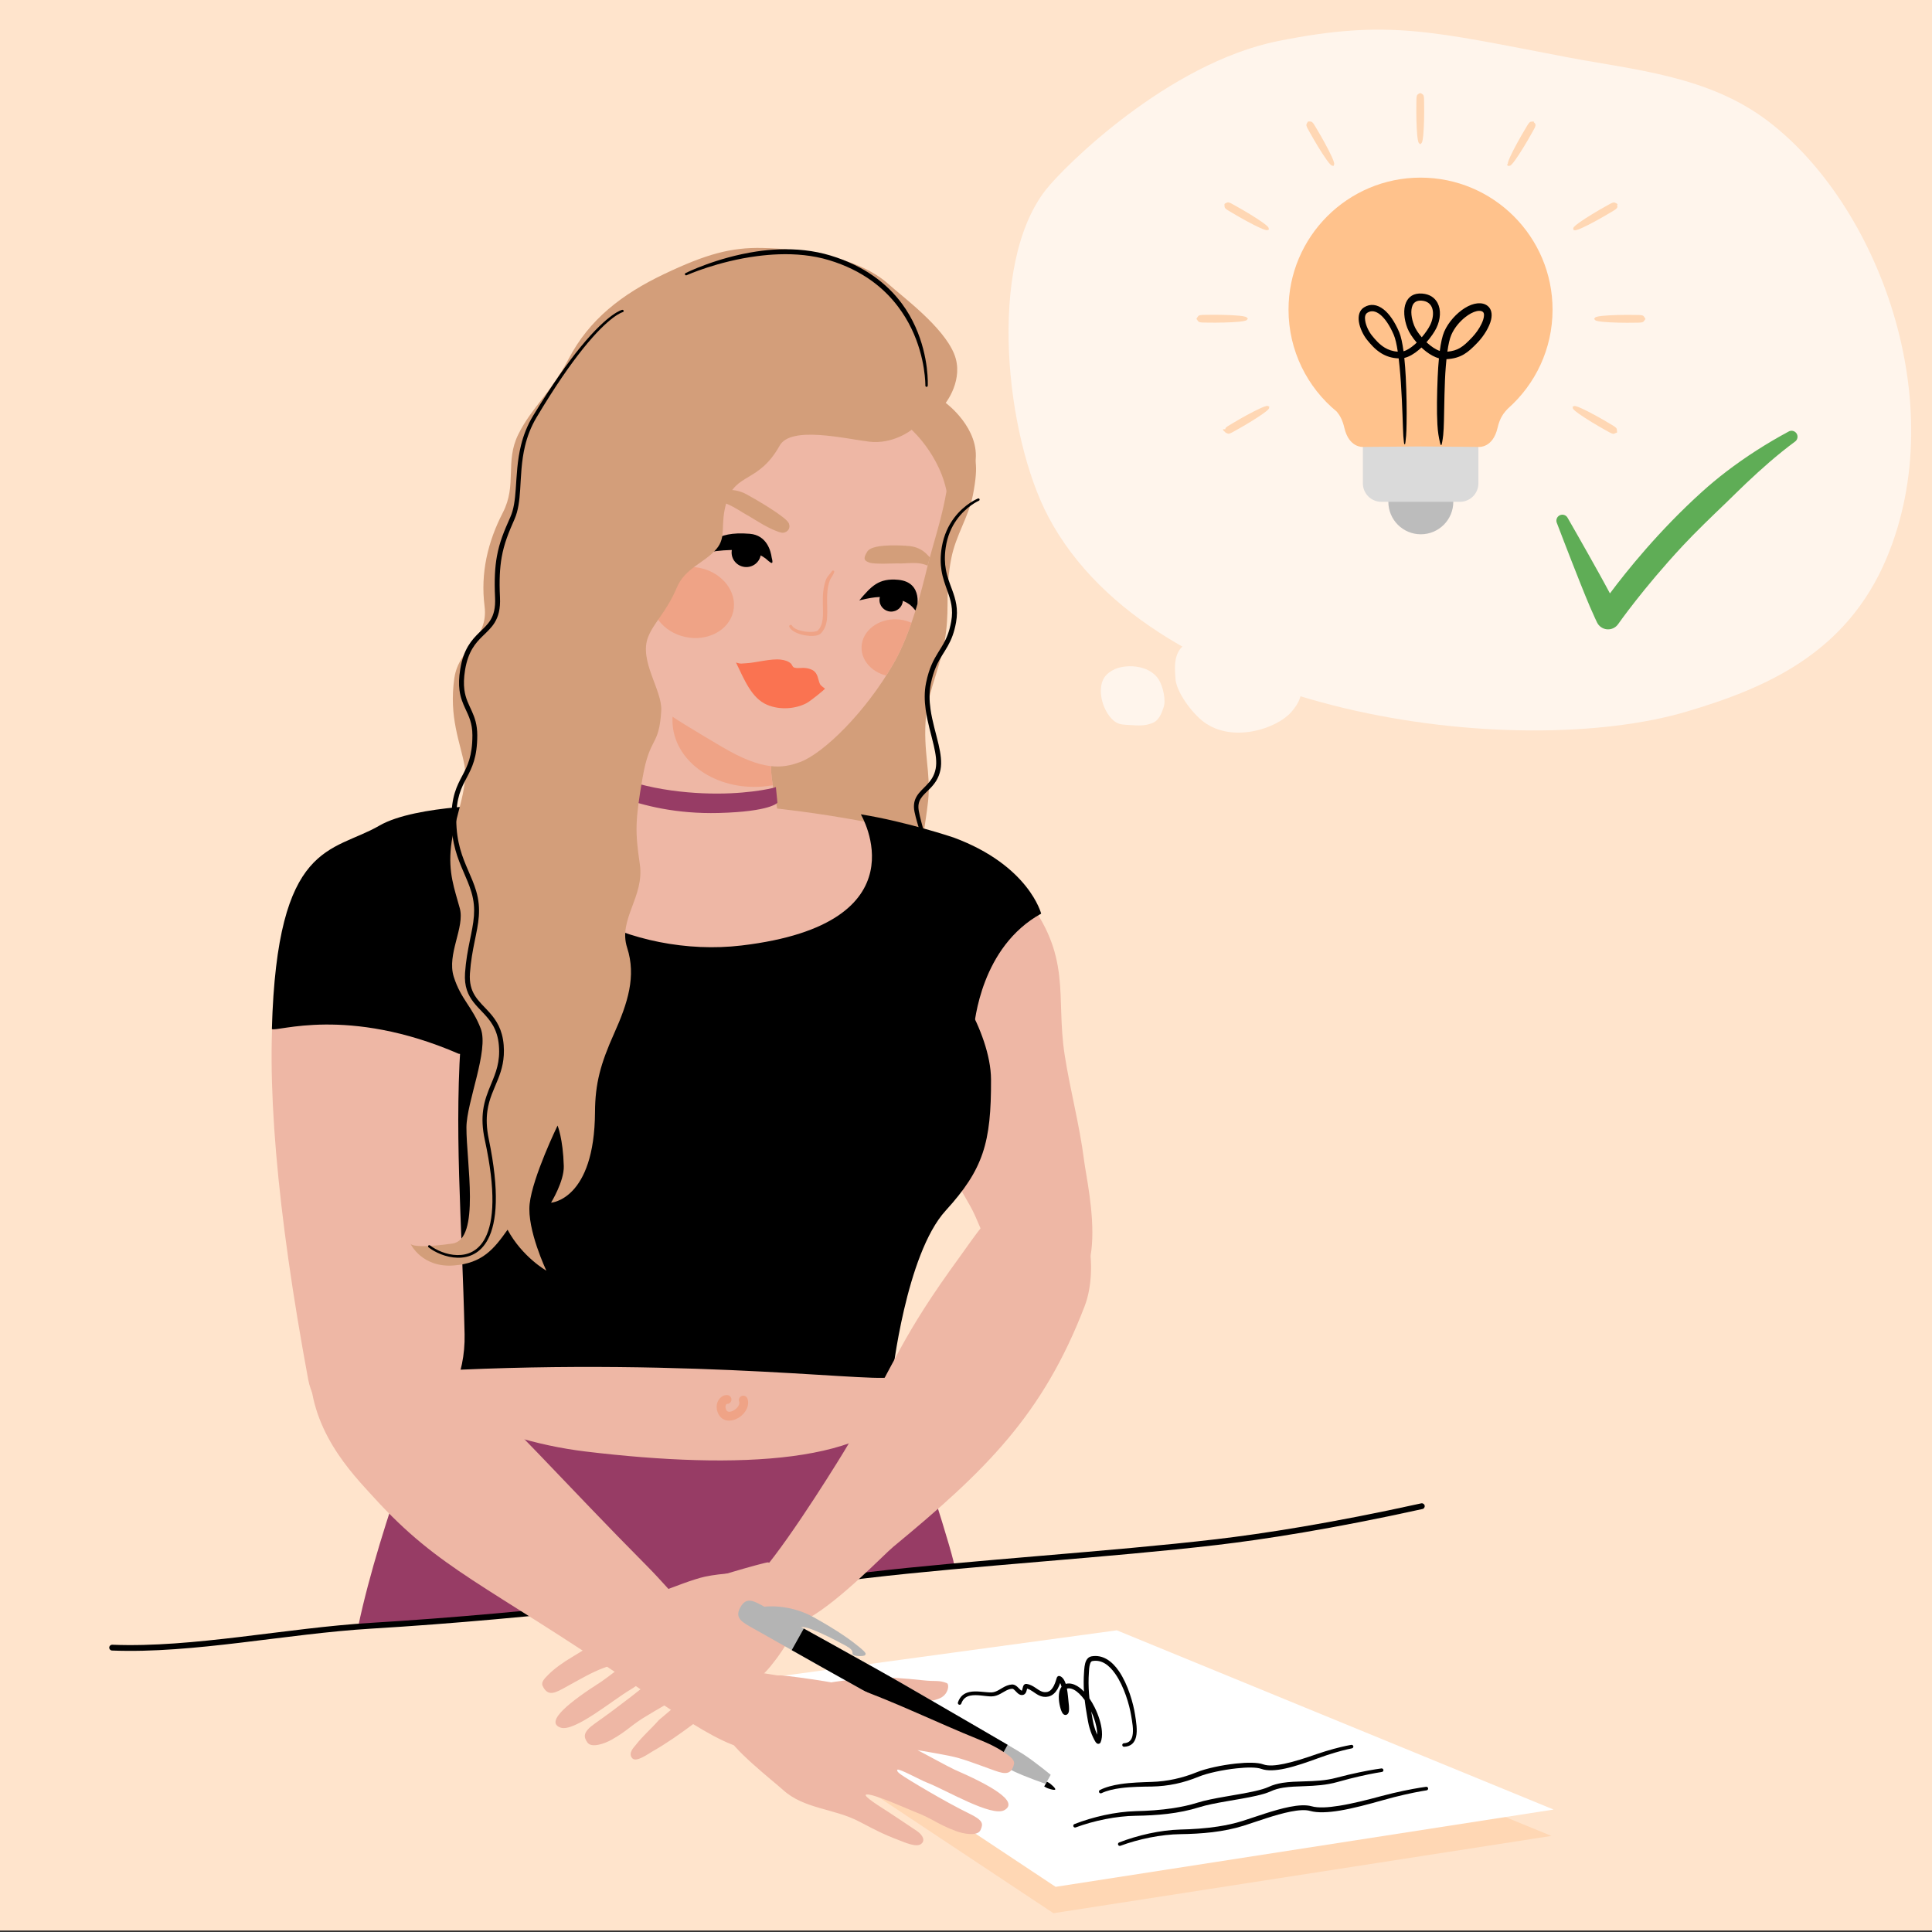 <?xml version="1.0" encoding="UTF-8" standalone="no"?>
<!DOCTYPE svg PUBLIC "-//W3C//DTD SVG 1.1//EN" "http://www.w3.org/Graphics/SVG/1.1/DTD/svg11.dtd">
<svg width="100%" height="100%" viewBox="0 0 1200 1200" version="1.1" xmlns="http://www.w3.org/2000/svg" xmlns:xlink="http://www.w3.org/1999/xlink" xml:space="preserve" xmlns:serif="http://www.serif.com/" style="fill-rule:evenodd;clip-rule:evenodd;stroke-linejoin:round;stroke-miterlimit:2;">
    <rect x="0" y="0" width="1200" height="1200" fill="#333333" stroke="none"/>
    <rect id="Artboard1" x="0" y="0" width="1200" height="1200" style="fill:none;"/>
    <g id="Artboard11" serif:id="Artboard1">
        <g transform="matrix(1,0,0,1,-2643.07,-1957.93)">
            <rect x="2643.07" y="1957.93" width="1200" height="1199.07" style="fill:rgb(255,228,204);"/>
        </g>
        <g transform="matrix(1.192,0,0,1.192,-9620.01,-100.119)">
            <path d="M8457.74,973.62L8651.28,947.244L8878.88,1040.64L8619.39,1080.91L8457.74,973.62Z" style="fill:rgb(255,215,180);"/>
        </g>
        <g transform="matrix(1.192,0,0,1.192,-9618.66,-116.499)">
            <path d="M8457.74,973.62L8651.28,947.244L8878.88,1040.64L8619.39,1080.91L8457.74,973.62Z" style="fill:white;"/>
        </g>
        <g transform="matrix(1,0,0,1,-0.523,-7.043)">
            <path d="M886.316,1116.86C886.316,1116.86 880.915,1117.53 872.285,1119.34C868.293,1120.17 863.609,1121.26 858.449,1122.63C849.992,1124.91 840.632,1127.31 832.328,1128.63C825.47,1129.73 819.353,1130.13 815.133,1128.94C811.668,1127.96 806.843,1128.27 801.48,1129.33C791.775,1131.25 780.213,1135.56 772.139,1138.11C767.317,1139.63 762.205,1140.72 757.023,1141.52C749.171,1142.72 741.152,1143.24 733.693,1143.4C727.427,1143.57 720.778,1144.46 714.304,1145.85C707.698,1147.28 701.276,1149.22 695.631,1151.43C695.062,1151.65 694.776,1152.29 694.993,1152.86C695.21,1153.43 695.848,1153.71 696.418,1153.5C701.99,1151.43 708.321,1149.64 714.822,1148.36C721.151,1147.11 727.64,1146.34 733.747,1146.27C740.086,1146.18 746.829,1145.86 753.535,1145.06C760.219,1144.25 766.864,1142.95 773.051,1141C781.036,1138.47 792.465,1134.18 802.064,1132.29C806.875,1131.34 811.2,1130.97 814.306,1131.85C818.849,1133.14 825.44,1132.84 832.815,1131.62C841.208,1130.22 850.642,1127.65 859.17,1125.25C864.256,1123.8 868.874,1122.64 872.812,1121.75C881.293,1119.81 886.608,1119.05 886.608,1119.05C887.211,1118.97 887.636,1118.41 887.556,1117.81C887.476,1117.2 886.92,1116.78 886.316,1116.86Z"/>
        </g>
        <g transform="matrix(1,0,0,1,-28.289,-18.457)">
            <path d="M886.316,1116.86C886.316,1116.86 880.915,1117.53 872.285,1119.34C868.293,1120.17 863.609,1121.26 858.449,1122.63C851.561,1124.48 844.865,1124.71 838.57,1124.89C833.73,1125.02 829.118,1125.14 824.828,1125.82C821.821,1126.3 818.97,1127.07 816.298,1128.32C814.197,1129.3 811.289,1130.13 807.923,1130.91C797.011,1133.41 781.455,1135.17 772.139,1138.11C767.317,1139.63 762.205,1140.72 757.023,1141.52C749.171,1142.72 741.152,1143.24 733.693,1143.4C727.427,1143.57 720.778,1144.46 714.304,1145.85C707.697,1147.28 701.275,1149.22 695.631,1151.43C695.062,1151.65 694.776,1152.29 694.993,1152.86C695.21,1153.43 695.848,1153.71 696.418,1153.5C701.99,1151.43 708.321,1149.64 714.822,1148.36C721.151,1147.11 727.64,1146.34 733.747,1146.27C740.086,1146.18 746.829,1145.86 753.535,1145.06C760.219,1144.25 766.864,1142.95 773.051,1141C782.304,1138.07 797.758,1136.33 808.598,1133.85C812.209,1133.03 815.324,1132.12 817.579,1131.07C819.999,1129.94 822.586,1129.26 825.309,1128.82C829.48,1128.15 833.963,1128.06 838.668,1127.88C845.17,1127.64 852.08,1127.26 859.17,1125.25C864.256,1123.8 868.875,1122.64 872.812,1121.75C881.293,1119.81 886.608,1119.05 886.608,1119.05C887.211,1118.97 887.636,1118.41 887.556,1117.81C887.476,1117.2 886.92,1116.78 886.316,1116.86Z"/>
        </g>
        <g transform="matrix(0.773,0,0,1,154.266,-33.109)">
            <path d="M886.22,1116.87C886.22,1116.87 880.769,1117.54 872.061,1119.37C868.065,1120.21 863.383,1121.3 858.225,1122.67C849.833,1124.93 840.55,1127.3 832.305,1128.63C825.556,1129.72 819.539,1130.15 815.396,1128.97C811.07,1127.75 802.701,1127.72 793.573,1128.48C782.04,1129.43 769.273,1131.59 762.235,1133.81C756.301,1135.68 750.371,1137.1 744.416,1138.1C738.292,1139.14 732.141,1139.74 725.911,1139.88C718.463,1140.08 709.277,1140.24 700.714,1141.24C694.651,1141.95 688.898,1143.08 684.253,1144.9C683.546,1145.17 683.255,1145.83 683.604,1146.38C683.953,1146.92 684.81,1147.15 685.516,1146.88C689.951,1145.24 695.42,1144.29 701.163,1143.71C709.619,1142.86 718.665,1142.84 726.001,1142.76C732.472,1142.66 738.876,1142.11 745.243,1141.07C751.423,1140.05 757.566,1138.56 763.718,1136.61C770.514,1134.46 782.849,1132.39 793.989,1131.47C802.376,1130.77 810.071,1130.69 814.044,1131.82C818.719,1133.14 825.519,1132.85 833.116,1131.58C841.499,1130.17 850.895,1127.61 859.395,1125.21C864.436,1123.77 869.017,1122.63 872.928,1121.73C881.394,1119.8 886.704,1119.04 886.704,1119.04C887.481,1118.94 888.003,1118.37 887.869,1117.77C887.735,1117.17 886.996,1116.76 886.22,1116.87Z"/>
        </g>
        <g transform="matrix(-0.607,0.11,-0.11,-0.607,1326.83,1502.47)">
            <path d="M911.869,909.559C912.97,911.237 914.136,912.765 915.359,914.104C918.348,917.378 921.697,919.555 925.231,920.278C926.421,920.522 927.52,920.576 928.534,920.463L928.544,920.547C929.079,924.59 930.54,927.77 932.813,929.13C933.424,929.495 934.841,930.05 936.076,928.491C936.232,928.294 936.517,927.82 936.873,927.117C937.774,925.343 939.638,921.449 942.518,918.637C944.064,917.127 945.909,915.903 948.13,915.796C950.35,915.688 952.104,916.255 953.629,917.175C955.832,918.503 957.609,920.475 959.528,922.304C961.76,924.431 964.155,926.386 967.252,927.423C968.37,927.797 969.32,927.593 970.159,926.95C970.944,926.35 971.663,924.889 972.316,923.309C972.507,922.846 972.706,922.376 972.957,921.978C973.028,921.864 973.168,921.698 973.23,921.628C973.51,921.678 973.728,921.878 973.951,922.096C974.406,922.537 974.813,923.105 975.225,923.704C976.286,925.248 977.364,926.942 978.723,928.046C979.692,928.834 980.79,929.369 982.069,929.519C985.536,929.924 988.715,929.065 991.847,927.93C994.535,926.955 997.183,925.765 1000.03,925.354C1001.27,925.175 1002.55,925.146 1003.88,925.378C1010.13,926.458 1018.34,929.998 1025.49,929.699C1030.7,929.481 1035.42,927.419 1038.68,921.444C1039.15,920.58 1038.84,919.492 1037.98,919.014C1037.11,918.537 1036.02,918.851 1035.55,919.715C1032.99,924.278 1029.36,925.846 1025.35,925.966C1018.46,926.172 1010.61,922.543 1004.6,921.422C1002.82,921.091 1001.12,921.097 999.473,921.314C996.342,921.726 993.405,922.947 990.442,923.981C987.917,924.863 985.371,925.614 982.592,925.258C981.511,925.119 980.862,924.181 980.194,923.251C979.119,921.757 978.165,920.072 977.04,918.953C976.02,917.939 974.856,917.315 973.511,917.198C971.71,917.041 970.363,917.897 969.355,919.333C968.834,920.076 968.415,921.006 968.04,921.903C967.938,922.147 967.801,922.443 967.674,922.71C965.75,921.809 964.212,920.414 962.731,918.976C960.581,916.887 958.548,914.69 956.07,913.166C953.817,911.781 951.22,910.913 947.922,911.043C943.715,911.209 940.223,913.736 937.593,916.839C936.044,918.667 934.803,920.674 933.877,922.34C933.542,921.155 933.35,919.778 933.243,918.316C935.005,916.715 936.274,914.346 937.105,911.561C939.007,905.196 938.489,896.681 937.37,893.053C937.041,891.987 936.614,891.227 936.234,890.787C935.769,890.25 935.252,889.961 934.774,889.818C933.186,889.343 931.291,890.122 930.342,892.747C929.308,895.607 929.042,901.458 929.004,902.128C928.866,904.587 928.192,910.149 928.232,915.492C927.635,915.63 926.964,915.636 926.211,915.482C922.77,914.781 919.691,912.075 916.966,908.354C915.392,906.204 913.952,903.714 912.67,901.009C913.032,895.805 913.179,890.562 913.178,885.247C913.176,880.149 913.288,878.056 913.115,875.349C913.008,873.658 912.792,871.731 912.366,868.708C911.832,864.91 910.366,859.717 909.452,857.578C908.813,856.083 907.859,855.459 907.494,855.325C906.826,855.078 906.209,855.127 905.647,855.362C905.246,855.53 904.84,855.809 904.512,856.301C902.728,858.976 901.616,862.758 901.202,867.206C900.534,874.371 901.63,883.35 904.073,891.85C905.063,895.296 906.277,898.662 907.68,901.798C907.557,903.433 907.411,905.064 907.241,906.693C906.509,913.725 905.33,920.706 903.525,927.718C903.038,929.612 902.339,933.305 900.816,936.003C900.144,937.193 899.388,938.281 898.119,938.284C888.455,938.327 882.047,931.028 877.672,921.515C871.169,907.377 869.231,888.226 869.429,877.429C869.537,871.395 869.309,862.673 871.893,856.75C873.519,853.023 876.393,850.565 881.528,851.215C882.507,851.346 883.407,850.657 883.537,849.679C883.667,848.7 882.978,847.8 882,847.67C874.846,846.673 870.792,850.054 868.459,855.226C865.611,861.538 865.6,870.868 865.404,877.332C865.067,888.59 866.888,908.585 873.519,923.4C878.619,934.794 886.596,943.069 898.119,943.121C900.53,943.128 902.481,941.933 903.991,940.003C906.439,936.875 907.594,931.514 908.261,928.941C909.935,922.475 911.099,916.034 911.869,909.559ZM908.241,888.654C908.257,887.521 908.264,886.386 908.264,885.247C908.266,880.308 908.384,878.281 908.219,875.658C908.119,874.062 907.913,872.243 907.514,869.389C907.303,867.885 906.933,866.133 906.514,864.485C906.314,865.485 906.165,866.548 906.06,867.661C905.485,873.785 906.329,881.338 908.241,888.654Z"/>
        </g>
        <g transform="matrix(1,0,0,1,-94.031,73.856)">
            <path d="M659.732,190.74C670.942,183.784 692.734,184.109 696.254,197.609C699.773,211.109 702.129,213.633 698.344,233.529C695.77,247.055 687.716,258.463 684.906,272.912C681.058,292.695 683.7,301.431 681.644,318.578C679.228,338.735 670.756,353.915 669.187,370.992C667.168,392.963 672.387,406.269 670.494,423.644C668.825,438.969 665.344,455.043 664.691,469.015C664.039,482.988 666.258,490.267 663.387,505.056C660.515,519.846 646.953,532.404 643.43,549.545C639.906,566.685 646.558,578.775 645.254,596.033C643.949,613.291 634.164,617.869 631.297,633.951C628.43,650.033 635.601,672.221 635.601,672.221C635.601,672.221 613.297,657.549 614.992,636.064C616.687,614.58 623.863,603.314 623.601,595.213C623.601,595.213 603.644,604.486 602.992,622.096C602.34,639.705 607.039,644.748 608.082,657.076C608.082,657.076 589.824,646.158 590.082,622.916C590.34,599.674 602.601,590.631 598.558,574.08C594.515,557.529 580.426,543.092 585.906,525.131C591.387,507.17 602.211,493.904 598.558,478.642C594.906,463.381 575.73,459.389 575.34,443.541C574.949,427.693 571.881,412.14 571.361,398.406C570.842,384.672 574.953,356.556 584.472,338.947C593.992,321.338 635.73,271.681 637.297,251.021C638.863,230.361 646.299,199.076 659.732,190.74Z" style="fill:rgb(211,158,122);"/>
        </g>
        <g transform="matrix(0.263,0.017,-0.017,0.263,-10.164,-195.864)">
            <path d="M1857.76,2518.39C1685.7,2518.26 1611.38,2533.06 1335.88,2567.38C987.588,2610.76 919.438,2840.45 899.759,3190.5C895.305,3269.73 963.423,3343.95 1111.13,3180.51C1204.7,3076.98 1974.55,3014.74 2302.77,3013.31C2330.01,3013.19 2467.33,3024.08 2488.8,3030.37C2612.54,3066.65 2758.75,3073.08 2698.59,2896.79C2633.2,2705.17 2589.39,2578.54 2392.14,2558.47C2279.53,2547.01 2149.67,2518.62 1857.76,2518.39L1857.76,2518.39Z" style="fill:rgb(238,183,165);"/>
        </g>
        <g transform="matrix(0.263,0.009,-0.009,0.263,-43.563,-182.635)">
            <path d="M2390.28,3814.93C2470.87,4015.08 2556.8,4291.3 2550.73,4290.66C2485.75,4283.75 2376.01,4272.65 2181.14,4296.89C1996.64,4319.83 1967.55,4359.88 1745.05,4349.57C1531.21,4339.65 1217.05,4433.21 1218.82,4423.05C1262.08,4174.35 1329.36,3920.52 1339.13,3866.73C1353.01,3790.25 2283.68,3848.78 2390.28,3814.93L2390.28,3814.93Z" style="fill:rgb(238,183,165);"/>
        </g>
        <g transform="matrix(0.263,0.009,-0.009,0.263,-43.563,-182.635)">
            <clipPath id="_clip1">
                <path d="M2390.28,3814.93C2470.87,4015.08 2572.49,4304.56 2566.41,4305.16C2498.28,4311.9 2389.04,4333.02 2194.17,4357.25C2009.66,4380.2 1996.42,4389.5 1696.63,4429.41C1484.44,4457.66 1163.76,4505.38 1165.53,4495.22C1208.79,4246.52 1329.36,3920.52 1339.13,3866.73C1353.01,3790.25 2283.68,3848.78 2390.28,3814.93L2390.28,3814.93Z"/>
            </clipPath>
            <g clip-path="url(#_clip1)">
                <path d="M1170.4,3917.31C1169.57,3914.82 1188.11,3921.81 1189.72,3922.37C1202.45,3926.83 1215.28,3930.8 1227.9,3935.65C1267.92,3951.01 1307.89,3966.32 1348.2,3980.69C1465.61,4022.52 1565.67,4054.23 1688.7,4064.74C2047.8,4095.4 2375.86,4070.58 2447.88,3908.36C2457.18,3887.41 2853.92,4365.77 2848.92,4386.16C2837.15,4434.18 2275.71,4659.77 2242.24,4672.18C2119.64,4717.65 1266.3,4788.88 1139.27,4807.82C957.159,4834.97 948.976,4583.02 896.76,4488.68C858.986,4420.43 1185.64,3997.48 1170.4,3917.31" style="fill:rgb(151,60,101);"/>
                <path d="M2016.94,3940.97C2022.45,3941.1 2027.15,3936.88 2027.57,3931.33C2027.99,3925.6 2023.68,3920.59 2017.95,3920.17C2012.68,3919.78 2007,3921.71 2002.33,3925.99C1994.22,3933.42 1988.55,3948.86 1998.45,3966.15C2008.49,3983.68 2029.29,3983.63 2046.05,3972.59C2061.67,3962.3 2071.8,3943.16 2065.2,3926.68C2063.06,3921.35 2056.99,3918.75 2051.65,3920.89C2046.32,3923.03 2043.72,3929.1 2045.86,3934.43C2047.16,3937.68 2046.36,3941.09 2044.77,3944.23C2042.58,3948.55 2038.83,3952.4 2034.59,3955.19C2031.38,3957.31 2027.87,3958.84 2024.47,3959.27C2021.34,3959.66 2018.3,3958.89 2016.53,3955.8C2015.31,3953.66 2014.56,3951.61 2014.25,3949.66C2013.77,3946.67 2014.35,3944.03 2015.65,3942.21C2015.98,3941.75 2016.69,3941.17 2016.94,3940.97Z" style="fill:rgb(239,163,134);"/>
            </g>
        </g>
        <g transform="matrix(0.244,0.098,-0.098,0.244,265.624,-336.076)">
            <path d="M2572.04,2623.04C2732.51,2715.04 2728.78,2815.02 2801.04,2936.95C2844.17,3009.72 2895.85,3077.97 2936.89,3151.86C2969.62,3210.81 3144.31,3453.39 2946.27,3489.41C2856.8,3505.69 2780.08,3393.72 2727.61,3352.14C2492.63,3165.89 2382.59,3077.04 2438.78,2776.12C2449.9,2716.57 2534.46,2730.94 2572.04,2623.04Z" style="fill:rgb(238,183,165);"/>
        </g>
        <g transform="matrix(0.263,0.013,-0.013,0.263,-29.346,-189.86)">
            <path d="M1282.74,3075.58C1348.44,2958.61 1769.91,3177.65 2465.61,2890.69C2491.16,2880.15 2601.33,3028.91 2607.37,3142.39C2615.29,3291.06 2600.03,3354.46 2515.74,3456.67C2427.03,3564.23 2409.27,3852.56 2409.27,3852.56C2406.72,3874.2 1955.99,3829.62 1330.9,3893.77C1330.9,3893.77 1376.69,3656.03 1310.38,3491.02C1247.98,3335.71 1217.89,3382.44 1282.74,3075.58L1282.74,3075.58Z"/>
        </g>
        <g transform="matrix(-1.201,0,0,1.201,1173.83,635.643)">
            <path d="M919.321,321.343C877.416,323.013 829.163,312.639 785.513,310.02C700.071,304.892 614.222,293.881 529.212,283.896C474.904,277.517 402.676,273.15 348.411,266.776C324.441,263.961 288.961,258.503 242.382,248.225C241.573,248.047 240.772,248.558 240.594,249.367C240.415,250.175 240.927,250.976 241.735,251.155C288.445,261.461 324.025,266.932 348.061,269.756C402.326,276.129 474.554,280.496 528.862,286.875C613.929,296.867 699.835,307.883 785.334,313.014C829.081,315.64 877.442,326.014 919.44,324.34C920.267,324.307 920.912,323.609 920.879,322.782C920.846,321.955 920.148,321.31 919.321,321.343Z"/>
        </g>
        <g id="_-Curve-" serif:id="(Curve)" transform="matrix(0.243,0.1,0.1,-0.243,-408.197,1292.37)">
            <path d="M2644.8,2391.53C2678.71,2495.43 2715.09,2720.99 2717.79,2741.84C2749,2982.4 2736.55,3022.56 2794.19,3258.96C2813.24,3337.08 2835.22,3475.05 2938.93,3482.17C3031.89,3488.54 3108.5,3351.15 3110.68,3260.27C3117.28,2984.21 3041.9,2810.92 2908.82,2561.7C2895.03,2535.87 2841.82,2397.86 2786.98,2328.11C2734.14,2260.9 2675.33,2363.39 2644.8,2391.53Z" style="fill:rgb(238,183,165);"/>
        </g>
        <g transform="matrix(0.261,-0.031,0.031,0.261,-164.378,-119.8)">
            <path d="M1207.17,2661.18C944.794,2565.2 853.032,3040.57 906.048,3850.05C910.09,3911.77 955.996,3965.99 979.453,3990.87C1077.5,4094.86 1266.87,3982.34 1285.66,3786.76C1311.51,3517.7 1317.08,3299.22 1365.21,3063.3C1413.34,2827.37 1358.75,2716.63 1207.17,2661.18L1207.17,2661.18Z" style="fill:rgb(238,183,165);"/>
        </g>
        <g transform="matrix(0.263,0.013,-0.013,0.263,-29.346,-189.86)">
            <path d="M1435.44,2551.52C1435.44,2551.52 1220.68,2561.28 1136.92,2615.52C1028.63,2685.66 897.449,2661.74 907.277,3107.25C917.669,3114.83 1081.97,3042.9 1350.26,3143.79C1350.26,3143.79 2334.45,3223.34 2560.76,3027.27C2562.02,3008.32 2568.4,2831.08 2706.18,2745.86C2706.18,2745.86 2672.04,2633.83 2491.4,2576.82C2491.4,2576.82 2379.42,2545.03 2269.76,2532.87C2269.76,2532.87 2435.78,2782.68 2004.24,2855.74C1747.98,2899.12 1453.3,2769.81 1435.44,2551.52L1435.44,2551.52Z"/>
        </g>
        <g transform="matrix(0.999,0.033,-0.033,0.999,-8011.02,-197.153)">
            <g id="neck" transform="matrix(0.262,0.023,-0.023,0.262,8019.95,-296.416)">
                <path d="M2094.76,2380.92C2086.93,2409.39 2088.01,2436.02 2092.66,2460.58C2104.33,2522.16 2138.51,2570.76 2111.18,2602.93C2055.35,2668.63 1860.19,2661.33 1738.94,2656.68C1644.73,2653.06 1597.51,2622.4 1617.74,2601.92C1634.13,2585.32 1698.03,2467.56 1707.14,2401.3C1721.69,2295.39 1666.41,2186.9 1678.35,2174.35C1687.76,2164.45 1905.9,2244.49 1941.05,2260.15C1990.08,2281.99 2056.32,2336.78 2094.76,2380.92Z" style="fill:rgb(238,183,165);"/>
                <clipPath id="_clip2">
                    <path d="M2094.76,2380.92C2086.93,2409.39 2088.01,2436.02 2092.66,2460.58C2104.33,2522.16 2138.51,2570.76 2111.18,2602.93C2055.35,2668.63 1860.19,2661.33 1738.94,2656.68C1644.73,2653.06 1597.51,2622.4 1617.74,2601.92C1634.13,2585.32 1698.03,2467.56 1707.14,2401.3C1721.69,2295.39 1666.41,2186.9 1678.35,2174.35C1687.76,2164.45 1905.9,2244.49 1941.05,2260.15C1990.08,2281.99 2056.32,2336.78 2094.76,2380.92Z"/>
                </clipPath>
                <g clip-path="url(#_clip2)">
                    <g transform="matrix(0.996,-0.089,0.089,0.996,-200.922,206.165)">
                        <path d="M2035.28,2163.2C2144.51,2155.64 2237.48,2221.56 2242.75,2310.31C2248.02,2399.07 2163.62,2477.26 2054.38,2484.82C1945.15,2492.39 1852.19,2426.47 1846.92,2337.71C1841.64,2248.96 1926.05,2170.76 2035.28,2163.2Z" style="fill:rgb(239,163,134);"/>
                    </g>
                </g>
            </g>
            <g transform="matrix(0.262,0.023,-0.023,0.262,8019.95,-296.416)">
                <path d="M1672.5,2493.17L1656.83,2530.14C1656.83,2530.14 1783.79,2599.89 1980.93,2570.81C2103,2552.81 2115.85,2530.08 2115.85,2530.08L2107.7,2493.38C2112.36,2493.36 2057.16,2515.2 1973.44,2525.56C1885.65,2536.44 1762.32,2536.16 1672.5,2493.17Z" style="fill:rgb(151,60,101);"/>
            </g>
        </g>
        <g transform="matrix(0.262,0.023,-0.023,0.262,4.354,-225.143)">
            <clipPath id="_clip3">
                <path d="M2094.76,2380.92C2086.93,2409.39 2088.01,2436.02 2092.66,2460.58C2104.33,2522.16 2138.51,2570.76 2111.18,2602.93C2055.35,2668.63 1860.19,2661.33 1738.94,2656.68C1644.73,2653.06 1597.51,2622.4 1617.74,2601.92C1634.13,2585.32 1698.03,2467.56 1707.14,2401.3C1721.69,2295.39 1666.41,2186.9 1678.35,2174.35C1687.76,2164.45 1905.9,2244.49 1941.05,2260.15C1990.08,2281.99 2056.32,2336.78 2094.76,2380.92Z"/>
            </clipPath>
            <g clip-path="url(#_clip3)">
                <path d="M2035.28,2163.2C2144.51,2155.64 2237.48,2221.56 2242.75,2310.31C2248.02,2399.07 2163.62,2477.26 2054.38,2484.82C1945.15,2492.39 1852.19,2426.47 1846.92,2337.71C1841.64,2248.96 1926.05,2170.76 2035.28,2163.2Z" style="fill:rgb(239,163,134);"/>
            </g>
        </g>
        <g id="face" transform="matrix(0.252,0.075,-0.075,0.252,118.224,-296.345)">
            <path d="M2353.02,1617.97C2375.57,1711.58 2368.66,1795.67 2372.33,1868.93C2374.82,1918.51 2380.18,2025.65 2361.09,2107.37C2330.58,2237.97 2262.73,2359.26 2215.94,2394.56C2179.59,2421.97 2136.97,2440.17 2028.35,2413.03C1727.84,2337.95 1755.35,2343.89 1614.78,1998.45C1456.71,1609.99 1730.62,1460.96 1889.61,1421.99C2107.63,1368.56 2315.87,1463.76 2353.02,1617.97Z" style="fill:rgb(238,183,165);"/>
        </g>
        <g transform="matrix(0.252,0.075,-0.075,0.252,118.224,-296.345)">
            <clipPath id="_clip4">
                <path d="M2353.02,1617.97C2375.57,1711.58 2368.66,1795.67 2372.33,1868.93C2374.82,1918.51 2380.18,2025.65 2361.09,2107.37C2330.58,2237.97 2262.73,2359.26 2215.94,2394.56C2179.59,2421.97 2136.97,2440.17 2028.35,2413.03C1727.84,2337.95 1755.35,2343.89 1614.78,1998.45C1456.71,1609.99 1730.62,1460.96 1889.61,1421.99C2107.63,1368.56 2315.87,1463.76 2353.02,1617.97Z"/>
            </clipPath>
            <g clip-path="url(#_clip4)">
                <g transform="matrix(1,0,0,1,-1.061,-9.313)">
                    <g transform="matrix(1,0,0,1,9.387,22.084)">
                        <path d="M1832.73,1983.44C1857.02,1952.94 1855.03,1916.92 1939.57,1899.13C1979.57,1890.7 1999.25,1924.91 2005.13,1938.03C2005.94,1939.85 2011.78,1947.89 2009.37,1950.18C2007.22,1952.23 1993.38,1944.87 1991.62,1944.24C1980.36,1940.21 1967.51,1938.23 1953.37,1939.16C1914.84,1941.7 1866.66,1962.78 1833.62,1981.95"/>
                    </g>
                    <g transform="matrix(1,0,0,1,-13.058,15.929)">
                        <path d="M1960.66,1916.43C1979.49,1913.03 1997.5,1925.38 2000.86,1943.98C2004.22,1962.59 1991.66,1980.45 1972.83,1983.85C1954.01,1987.25 1936,1974.91 1932.63,1956.3C1929.28,1937.69 1941.83,1919.83 1960.66,1916.43Z"/>
                    </g>
                </g>
                <g transform="matrix(1,0,0,1,-2.843,-10.639)">
                    <g transform="matrix(1,0,0,1,-1.901,16.609)">
                        <path d="M2245.48,1982.88C2263.21,1942.77 2274.13,1919 2320.06,1910.02C2379.32,1898.44 2382.88,1964.42 2380.06,1967.47C2377.55,1970.18 2364.07,1946.57 2311.33,1956.73C2295.59,1959.76 2284.37,1960.06 2245.48,1982.88Z"/>
                    </g>
                    <g transform="matrix(1,0,0,1,-23.985,19.489)">
                        <path d="M2333.27,1931.2C2348.11,1927.71 2362.97,1936.78 2366.42,1951.45C2369.87,1966.12 2360.62,1980.87 2345.77,1984.36C2330.93,1987.85 2316.08,1978.78 2312.62,1964.11C2309.17,1949.44 2318.43,1934.69 2333.27,1931.2Z"/>
                    </g>
                </g>
                <path d="M2338.04,2006.58C2295.2,2017.58 2267.9,2055.97 2277.11,2092.27C2286.32,2128.56 2328.57,2149.1 2371.41,2138.1C2414.24,2127.1 2441.54,2088.71 2432.33,2052.41C2423.13,2016.12 2380.88,1995.58 2338.04,2006.58Z" style="fill:rgb(239,163,134);"/>
                <path d="M1859.19,2022.72C1805.36,2026.8 1764.36,2067.36 1767.7,2113.23C1771.05,2159.11 1817.46,2193.04 1871.3,2188.96C1925.13,2184.88 1966.13,2144.33 1962.79,2098.45C1959.44,2052.58 1913.02,2018.64 1859.19,2022.72Z" style="fill:rgb(239,163,134);"/>
                <path d="M2100.43,2096.4C2107.97,2103.97 2123.51,2106.29 2138.62,2104.92C2148.55,2104.02 2158.24,2101.6 2165.12,2098.41C2170.57,2095.88 2174.32,2092.63 2175.96,2089.57C2180.56,2080.91 2181.96,2071.88 2181.35,2062.4C2180.37,2047.06 2173.98,2030.44 2168.37,2012.41C2163.74,1997.53 2159.62,1981.63 2160.47,1964.41C2160.53,1960.87 2162.14,1956.48 2163.26,1952.01C2164.11,1948.64 2164.7,1945.31 2164.83,1942.27C2165.08,1940.65 2163.96,1939.13 2162.34,1938.88C2160.71,1938.64 2159.2,1939.76 2158.95,1941.38C2157.83,1946.04 2154.95,1951.21 2153.18,1956.11C2152.18,1958.85 2151.6,1961.52 2151.39,1963.87C2150.34,1978.51 2152.48,1992.37 2155.86,2005.46C2161.34,2026.62 2170.06,2045.64 2171.25,2063.07C2171.77,2070.69 2170.83,2077.97 2167.19,2084.95C2166.3,2086.68 2163.9,2088.09 2160.89,2089.59C2154.87,2092.56 2146.39,2095.02 2137.64,2096.19C2125.07,2097.88 2111.89,2097.35 2105.29,2091.32C2103.89,2089.98 2101.66,2090.03 2100.32,2091.43C2098.98,2092.83 2099.03,2095.06 2100.43,2096.4Z" style="fill:rgb(239,163,134);"/>
                <g transform="matrix(1,0,0,0.959,1.7053e-13,88.913)">
                    <path d="M2003.46,2214.56C2016.95,2214.59 2014.4,2213.65 2027.8,2208.75C2049.06,2200.99 2079.32,2180.35 2103.35,2176.12C2111.91,2174.61 2122.02,2174.56 2129.11,2178.78C2132.93,2181.06 2134.14,2185.9 2139.96,2185.56C2144.37,2185.31 2150.15,2183.49 2153.83,2181.9C2162.35,2178.24 2173.03,2176.58 2182.48,2178.82C2196.24,2182.08 2200.54,2197.07 2207.33,2205.48C2211.01,2210.04 2216.32,2210.88 2222.51,2213.72C2223.49,2214.16 2198.61,2252.91 2189.9,2261.59C2170.06,2281.37 2136.24,2296.54 2102.14,2292.5C2062.75,2287.83 2033.92,2249.3 2003.46,2214.56Z" style="fill:rgb(250,115,81);"/>
                </g>
                <g transform="matrix(1,0.027,-0.027,1,50.215,-50.593)">
                    <path d="M2029.26,1857.73C2019.34,1845.69 1937.66,1828.05 1912.64,1823.6C1896.16,1820.66 1879.91,1822.32 1863.62,1829.26C1854.29,1833.23 1845.06,1839.01 1836.32,1845.7C1827.01,1852.82 1818.22,1861.13 1809.77,1870.63C1809.3,1871.16 1801.51,1879.93 1802.22,1881.15C1803.22,1882.89 1811.69,1875.79 1812.74,1875.13C1823.98,1868.07 1835.95,1864.31 1847.77,1861.45C1877.29,1854.3 1906.53,1865.75 1935.64,1871.14C1945.25,1872.91 1992.61,1886.65 2019.73,1884.02C2028.66,1883.16 2039.75,1870.46 2029.26,1857.73Z" style="fill:rgb(211,158,122);"/>
                </g>
                <g transform="matrix(0.999,-0.047,0.047,0.999,-84.946,111.233)">
                    <path d="M2225.33,1868.02C2231.77,1848.89 2287.22,1837.32 2309.38,1833.18C2323.97,1830.46 2337.79,1829.12 2354.48,1835.97C2364.03,1839.89 2375.52,1848.62 2385.15,1855.17C2395.41,1862.15 2403.62,1869.48 2413.63,1878.76C2414.19,1879.28 2422.82,1888.26 2422.45,1889.43C2421.92,1891.12 2413.03,1883.74 2411.91,1883.1C2399.88,1876.17 2388.14,1870.14 2376.54,1867.29C2347.55,1860.14 2325.76,1873.56 2300.04,1878.56C2294.04,1879.73 2249.44,1893.72 2236.16,1892.26C2224.44,1890.97 2218.57,1888.11 2225.33,1868.02Z" style="fill:rgb(211,158,122);"/>
                </g>
            </g>
        </g>
        <g transform="matrix(-0.191,0.181,-0.181,-0.191,1136.87,1420.3)">
            <path d="M1105.86,4050.52C1215.84,3941.49 1212.49,3794.03 1214.02,3717.53C1218.68,3483.89 1163.37,3390.56 1072.55,2973.4C1033.59,2794.41 999.401,2618.99 916.29,2659.54C866.815,2683.68 854.905,2700.64 861.007,2785.69C867.273,2873.03 855.471,3071.64 857.366,3153.43C863.899,3435.44 855.667,3611.7 871.921,3889.39C878.982,4010.01 1035.84,4119.93 1105.86,4050.52Z" style="fill:rgb(238,183,165);"/>
        </g>
        <g transform="matrix(-1.445,-0.138,-0.149,1.562,3577.43,-2747.1)">
            <path d="M1870.99,2599.92C1870.99,2598.6 1862.86,2594.9 1855,2592.3C1849.42,2590.46 1838.51,2588.7 1833.55,2587.75C1830,2587.07 1819.44,2586.86 1812.36,2586.97C1806.4,2587.06 1805.77,2586.22 1802.01,2587.17C1800.76,2587.49 1800.76,2591.48 1804.2,2593.35C1809.05,2595.98 1819.25,2596.52 1823.71,2598.08C1830.34,2600.39 1867.28,2615.5 1870.99,2599.92Z" style="fill:rgb(238,183,165);"/>
        </g>
        <g transform="matrix(0.233,0.123,0.123,-0.233,-69.129,1518.23)">
            <path d="M862.489,2806.39C859.652,2807.14 732.486,2685.29 715.79,2660.34C660.947,2578.37 609.667,2478.05 558.595,2394.04C545.787,2372.97 533.982,2350.82 527.272,2327.69C524.987,2319.82 520.547,2307.01 528.339,2301.06C552.566,2282.54 563.561,2301.85 578.231,2324.01C600.133,2357.09 615.605,2382.71 636.122,2405.68C657.431,2429.54 687.111,2460.37 686.988,2460.17C684.85,2456.68 652.289,2384.87 646.421,2374.57C603.753,2299.62 571.201,2227.72 611.767,2233.62C645.723,2238.56 690.863,2350.03 716.098,2390.33C724.235,2403.33 747.542,2454.96 752.256,2453.8C756.784,2452.7 753.003,2442.19 752.328,2439.88C748.159,2425.63 706.675,2333.97 679.269,2280.66C662.62,2248.28 670.049,2239.31 684.47,2232.07C699.535,2224.5 722.031,2249.79 731.114,2263.86C756.974,2303.9 755.284,2315.91 780.53,2356.2C787.841,2367.87 815.571,2417.32 829.351,2424.12C839.636,2429.2 808.982,2359.64 808.528,2357.73C801.51,2328.08 792.696,2308.66 787.464,2278.78C786.773,2274.83 779.782,2254.14 795.161,2248.62C808.432,2243.86 823.847,2276.14 829.801,2285.47C850.701,2318.18 868.272,2352.83 884.681,2387.37C913.095,2447.2 970.697,2529.87 982.29,2593.53C987.103,2619.96 991.866,2642.17 992.387,2716.47C992.668,2756.51 922.681,2823.92 862.489,2806.39Z" style="fill:rgb(238,183,165);"/>
            <path d="M834.729,2759.59C828.329,2762.89 778.082,2733.42 746.854,2707.32C724.672,2688.77 690.184,2647.94 673.826,2629.77C662.085,2616.72 635.985,2573.49 619.66,2543.87C605.927,2518.96 600.369,2518.4 596.032,2500.47C594.594,2494.51 613.924,2484.56 631.143,2494.15C655.403,2507.68 682.252,2548.6 700.402,2563.22C727.363,2584.95 901.264,2705.4 834.729,2759.59Z" style="fill:rgb(238,183,165);"/>
        </g>
        <g transform="matrix(-1.016,-0.568,-0.568,1.016,5468.68,-363.994)">
            <g transform="matrix(4.16334e-17,-0.366,0.366,4.16334e-17,2863.87,6873.01)">
                <path d="M10267.5,847.891C10267.5,847.891 10289.8,819.183 10289.8,776.447C10289.8,733.711 10286.9,712.214 10284.3,697.517C10281.6,682.819 10280.3,684.364 10278.1,684.447C10275.9,684.531 10269.1,696.641 10270.1,700.065C10271.2,703.489 10276.5,699.898 10276.4,715.431C10276.3,730.965 10275,784.82 10267.2,785.994L10267.5,847.891Z" style="fill:rgb(180,180,180);"/>
            </g>
            <g transform="matrix(5.55112e-17,-0.267,0.366,6.93889e-17,2863.87,5842.37)">
                <path d="M10174.7,363.042L10174.7,358.415C10174.7,358.415 10177,346.866 10180.2,346.866C10183.2,346.866 10185.6,358.415 10185.6,358.415L10185.6,363.042L10174.7,363.042Z"/>
            </g>
            <g transform="matrix(6.93889e-17,-0.366,0.366,6.93889e-17,2863.87,6873.01)">
                <path d="M10250.2,877.154C10232,877.103 10232.6,864.535 10232.6,844.238C10232.6,823.899 10231.4,656.624 10232.6,599.135C10233.7,541.646 10234.9,432.329 10236.1,412.453C10237.4,392.577 10242.8,363.042 10242.8,363.042L10257.9,363.042C10257.9,363.042 10263.3,392.577 10264.6,412.453C10265.8,432.329 10267,541.646 10268.1,599.135C10269.3,656.624 10268.1,823.899 10268.1,844.238C10268.1,864.576 10268.7,877.154 10250.4,877.154L10250.2,877.154Z" style="fill:rgb(180,180,180);"/>
                <g>
                    <clipPath id="_clip5">
                        <path d="M10250.2,877.154C10232,877.103 10232.6,864.535 10232.6,844.238C10232.6,823.899 10231.4,656.624 10232.6,599.135C10233.7,541.646 10234.9,432.329 10236.1,412.453C10237.4,392.577 10242.8,363.042 10242.8,363.042L10257.9,363.042C10257.9,363.042 10263.3,392.577 10264.6,412.453C10265.8,432.329 10267,541.646 10268.1,599.135C10269.3,656.624 10268.1,823.899 10268.1,844.238C10268.1,864.576 10268.7,877.154 10250.4,877.154L10250.2,877.154Z"/>
                    </clipPath>
                    <g clip-path="url(#_clip5)">
                        <g transform="matrix(1,-2.85367e-17,-2.57158e-17,0.953,3.63942e-12,-75.223)">
                            <rect x="10208.7" y="539.778" width="75.265" height="359.004"/>
                        </g>
                    </g>
                </g>
            </g>
        </g>
        <g transform="matrix(0.476,1.184,-1.269,0.517,2107.22,-4151.9)">
            <path d="M3288.45,2512.62C3288.13,2512.14 3303.05,2487.95 3307.3,2483.48C3321.24,2468.78 3339.24,2453.74 3353.84,2439.63C3357.5,2436.09 3361.44,2432.68 3365.89,2430.16C3367.4,2429.3 3369.82,2427.77 3371.53,2428.89C3376.82,2432.37 3373.42,2435.48 3369.64,2439.42C3363.99,2445.31 3359.54,2449.59 3355.93,2454.67C3352.18,2459.94 3347.47,2467.15 3347.5,2467.11C3348.11,2466.52 3361.23,2456.52 3363.04,2454.87C3376.23,2442.82 3389.37,2432.81 3390.51,2440.67C3391.46,2447.25 3370.77,2461.77 3363.81,2468.67C3361.57,2470.9 3352.13,2478.07 3352.64,2478.88C3353.14,2479.66 3355.12,2478.38 3355.56,2478.13C3358.3,2476.57 3375.89,2464.23 3385.43,2456.21C3391.24,2451.33 3392.72,2451.81 3395.08,2454.09C3397.55,2456.47 3393.57,2462.04 3391.16,2464.5C3384.29,2471.5 3381.68,2471.85 3374.72,2478.76C3372.71,2480.76 3358.74,2493.17 3358.12,2496.1C3357.66,2498.29 3367.24,2491.6 3370.24,2489.68C3375.69,2486.21 3378.33,2484.48 3383.79,2481.06C3386.75,2479.21 3389.82,2478.97 3390.49,2481.56C3391.18,2484.24 3386.39,2488.4 3384.8,2490.02C3379.18,2495.7 3375.42,2498.62 3369.15,2503.57C3358.29,2512.14 3353.31,2524.77 3340.66,2530.43C3335.41,2532.78 3311.25,2545.77 3305.35,2544.49C3297.34,2542.74 3285.67,2531.82 3283.96,2520.09C3283.87,2519.49 3288.45,2513.21 3288.45,2512.62Z" style="fill:rgb(238,183,165);"/>
        </g>
        <g transform="matrix(1,0,0,1,-86.594,71.273)">
            <path d="M376.305,628.954C376.39,613.282 390.305,581.196 385.215,567.696C380.125,554.196 372.863,549.497 368.43,535.411C363.996,521.325 375.432,504.808 372.17,492.835C368.909,480.862 364.909,470.883 366.733,454.45C368.557,438.016 377.603,418.25 375.126,404.282C372.65,390.313 365.215,374.234 368.824,349.778C371.575,331.136 390.173,325.788 387.564,305.245C384.954,284.702 389.562,265.257 398.909,247.141C407.864,229.782 400.129,215.519 408.476,198.616C416.824,181.714 428.572,173.093 439.907,151.428C452.561,127.244 472.736,111.476 499.168,98.915C525.272,86.509 540.632,82.301 560.258,82.749C584.341,83.299 619.34,88.153 638.125,104.938C647.348,113.179 672.443,131.626 679.284,148.666C685.561,164.302 673.982,178.965 673.982,178.965C673.982,178.965 695.591,194.797 692.4,215.982C689.067,238.109 677.551,259.032 674.538,264.221C674.14,265.252 673.812,265.445 673.812,265.445C673.812,265.445 674.074,265.019 674.538,264.221C675.336,262.149 676.414,256.696 675.678,242.628C674.219,214.744 652.821,195.664 652.821,195.664C652.821,195.664 641.431,204.911 626.298,203.036C611.165,201.161 577.782,193.104 570.863,205.499C557.824,228.857 543.445,222.254 537.91,240.446C533.483,254.995 538.215,262.045 531.478,269.831C523.941,278.542 512.111,281.488 506.949,293.743C500.589,308.841 492.722,315.279 489.138,324.416C483.337,339.208 498.028,357.429 497.301,370.122C495.995,392.899 490.258,385.461 485.691,411.875C481.125,438.29 480.997,445.172 483.997,465.481C486.997,485.79 470.381,499.645 476.124,517.372C481.866,535.098 476.515,551.731 468.039,570.629C459.562,589.528 456.265,601.8 456.168,619.344C455.866,674.131 428.862,675.732 428.862,675.732C428.862,675.732 437.041,662.437 436.775,653.002C436.291,635.882 432.905,627.839 432.905,627.839C432.905,627.839 417.39,659.734 415.562,676.48C413.816,692.476 425.949,717.952 425.949,717.952C425.949,717.952 411.031,709.547 401.853,692.528C393.457,704.415 386.276,713.396 368.41,714.736C348.584,716.223 341.628,701.356 341.628,701.356C341.628,701.356 343.022,704.562 367.631,701.119C385.089,698.677 376.191,650.209 376.305,628.954Z" style="fill:rgb(211,158,122);"/>
        </g>
        <g transform="matrix(1,0,0,1,-86.594,71.273)">
            <path d="M662.836,168.299C662.836,168.299 663.832,150.811 655.071,131.486C652.955,126.819 650.271,122.045 646.85,117.408C637.867,105.237 623.906,93.968 602.524,87.469C591.883,84.226 580.853,83.223 570.305,83.624C565.565,83.805 560.922,84.261 556.463,84.932C531.619,88.676 512.421,98.338 512.421,98.338C512.051,98.515 511.894,98.959 512.071,99.329C512.248,99.699 512.692,99.856 513.062,99.68C513.062,99.68 532.304,90.992 556.866,87.813C561.239,87.247 565.778,86.833 570.414,86.678C580.639,86.337 591.33,87.223 601.647,90.353C622.272,96.629 635.636,107.566 644.418,119.222C647.762,123.66 650.461,128.191 652.62,132.637C661.652,151.235 661.351,168.243 661.351,168.243C661.335,168.653 661.655,168.998 662.065,169.013C662.475,169.029 662.821,168.709 662.836,168.299Z"/>
        </g>
        <g transform="matrix(1,0,0,1,-86.594,71.273)">
            <path d="M473.07,121.164C473.07,121.164 464.789,122.772 447.231,144.214C439.361,153.826 429.592,167.459 417.82,186.785C414.068,192.95 411.736,199.127 410.231,205.168C407.811,214.878 407.541,224.228 406.926,232.585C406.445,239.112 405.768,245.017 403.548,249.964C399.678,258.612 396.81,265.513 395.237,274.209C393.998,281.054 393.569,289.013 394.087,299.813C394.405,306.373 393.23,310.577 391.239,313.829C389.39,316.849 386.873,319.061 384.3,321.575C379.518,326.244 374.503,331.836 372.458,344.337C371.58,349.71 371.543,353.905 371.992,357.404C372.603,362.177 374.116,365.665 375.698,369.075C377.789,373.583 380.012,377.944 380.012,385.438C380.013,398.452 376.924,404.468 373.796,410.399C372.076,413.66 370.353,416.901 369.066,421.149C367.788,425.369 366.937,430.582 366.979,437.803C367.023,445.317 368.021,451.398 369.478,456.692C372.265,466.819 376.77,474.006 379.419,482.948C380.983,488.229 381.299,492.93 380.962,497.602C380.229,507.775 376.5,517.815 375.437,533.004C375.138,537.283 375.612,540.744 376.586,543.692C378.506,549.504 382.392,553.318 386.334,557.462C390.939,562.302 395.591,567.661 396.463,578.077C397.346,588.312 394.523,595.083 391.68,601.944C389.601,606.961 387.505,612.023 386.667,618.381C385.995,623.476 386.126,629.402 387.732,636.797C394.657,668.641 393.273,687.192 388.084,697.437C379.662,714.067 361.167,708.105 353.678,702.276C353.355,702.023 352.888,702.079 352.634,702.401C352.38,702.724 352.436,703.191 352.759,703.445C360.751,709.793 380.538,716.098 389.771,698.302C395.182,687.875 396.95,668.916 390.189,636.276C388.726,629.224 388.642,623.585 389.322,618.742C390.408,610.999 393.439,605.277 395.894,599.098C398.276,593.1 400.141,586.694 399.442,577.831C398.653,568.117 394.874,562.409 390.658,557.655C387.447,554.033 383.955,551.013 381.502,547.031C379.361,543.556 378.057,539.322 378.483,533.217C379.543,518.031 383.27,507.991 384,497.821C384.36,492.803 384.013,487.755 382.33,482.085C379.682,473.163 375.177,465.995 372.39,455.889C370.991,450.816 370.035,444.987 369.989,437.785C369.945,430.95 370.728,426.013 371.938,422.018C373.162,417.978 374.817,414.903 376.455,411.801C379.762,405.538 383.026,399.186 383.034,385.439C383.037,378.87 381.486,374.516 379.693,370.507C377.856,366.399 375.728,362.686 375.005,357.019C374.589,353.754 374.641,349.841 375.463,344.829C377.36,333.256 382.005,328.081 386.432,323.759C389.193,321.063 391.859,318.663 393.843,315.424C396.085,311.764 397.496,307.05 397.139,299.665C396.624,289.154 397.033,281.41 398.217,274.743C399.719,266.285 402.475,259.566 406.193,251.139C408.499,245.9 409.231,239.672 409.685,232.777C410.227,224.549 410.393,215.345 412.689,205.769C414.088,199.939 416.276,193.969 419.835,187.999C431.35,168.664 440.929,155.009 448.659,145.371C465.482,124.397 473.374,122.619 473.374,122.619C473.776,122.535 474.034,122.141 473.95,121.74C473.866,121.338 473.472,121.08 473.07,121.164Z"/>
        </g>
        <g transform="matrix(1,0,0,1,-86.594,71.273)">
            <path d="M694.026,238.36C694.026,238.36 685.742,241.634 679.085,250.581C675.772,255.034 672.871,260.891 671.577,268.438C670.596,274.198 670.713,278.906 671.373,283.026C672.158,287.926 673.71,291.989 675.134,296.003C677.098,301.537 678.811,306.976 677.411,314.732C676.865,317.783 676.172,320.313 675.379,322.509C673.669,327.241 671.488,330.435 669.317,333.951C666.496,338.52 663.679,343.597 661.789,352.852C660.644,358.426 660.784,364.028 661.547,369.512C662.635,377.338 664.998,384.918 666.582,391.795C667.803,397.096 668.573,401.957 667.762,406.157C666.839,410.975 664.44,413.947 662.005,416.475C659.809,418.754 657.584,420.714 656.108,423.113C654.539,425.66 653.734,428.68 654.622,433.004C656.294,441.04 660.195,451.084 662.384,462.192C663.627,468.497 664.317,475.148 663.698,481.971C663.655,482.379 663.952,482.745 664.36,482.787C664.769,482.83 665.134,482.533 665.176,482.125C665.988,475.151 665.461,468.32 664.348,461.83C662.435,450.678 658.77,440.551 657.292,432.482C656.651,429.039 657.278,426.649 658.556,424.649C659.969,422.439 662.106,420.683 664.17,418.579C666.989,415.704 669.687,412.26 670.761,406.736C671.642,402.168 670.887,396.874 669.553,391.109C667.982,384.314 665.618,376.829 664.535,369.095C663.814,363.948 663.663,358.689 664.734,353.455C666.539,344.684 669.219,339.875 671.899,335.547C674.179,331.864 676.452,328.507 678.248,323.547C679.095,321.209 679.835,318.517 680.417,315.27C681.909,306.866 680.141,300.958 677.953,294.986C676.542,291.136 674.944,287.264 674.095,282.562C673.396,278.695 673.19,274.265 673.993,268.822C675.042,261.647 677.656,256.037 680.686,251.742C686.805,243.069 694.591,239.736 694.591,239.736C694.97,239.58 695.152,239.145 694.996,238.766C694.84,238.386 694.405,238.205 694.026,238.36Z"/>
        </g>
        <g id="Gedankenblase" transform="matrix(1.21,0.408,-0.43,1.243,603.93,-211.468)">
            <g transform="matrix(1.301,-0.51,0.638,1.625,-673.612,69.441)">
                <path d="M568.373,212.3C529.956,216.607 492.894,243.107 486.359,249.14C465.152,268.72 469.785,315.482 483.617,338.049C518.037,394.209 643.284,411.952 702.014,401.025C729.499,395.912 757.991,387.816 772.956,362.375C797.271,321.041 773.924,266.164 736.699,241.674C716.601,228.452 691.279,225.77 668.187,221.242C622.04,212.194 606.79,207.994 568.373,212.3Z" style="fill:rgb(255,245,236);"/>
            </g>
            <g transform="matrix(0.11,-0.131,0.231,0.172,144.186,445.748)">
                <path d="M550.978,211.174C512.561,215.481 492.894,243.107 486.359,249.14C465.152,268.72 469.785,315.482 483.617,338.049C518.037,394.209 643.284,411.952 702.014,401.025C729.499,395.912 757.991,387.816 772.956,362.375C797.271,321.041 773.924,266.164 736.699,241.674C716.601,228.452 691.279,225.77 668.187,221.242C622.04,212.194 589.395,206.868 550.978,211.174Z" style="fill:rgb(255,245,236);"/>
            </g>
            <g transform="matrix(-0.082,0.05,-0.076,-0.132,313.364,448.859)">
                <path d="M550.978,211.174C512.561,215.481 492.894,243.107 486.359,249.14C465.152,268.72 469.785,315.482 483.617,338.049C518.037,394.209 643.284,411.952 702.014,401.025C729.499,395.912 757.991,387.816 772.956,362.375C797.271,321.041 773.924,266.164 736.699,241.674C716.601,228.452 691.279,225.77 668.187,221.242C622.04,212.194 589.395,206.868 550.978,211.174Z" style="fill:rgb(255,245,236);"/>
            </g>
        </g>
        <g transform="matrix(1,0.026,-0.026,1,-32.329,-0.167)">
            <path d="M799.677,247.678C799.684,247.701 799.696,247.725 799.71,247.748C799.773,247.851 799.881,247.912 799.994,247.919C799.849,247.907 799.374,247.907 801.231,248.588C801.516,248.693 801.7,248.761 802.155,248.671C803.235,248.457 804.73,247.445 806.566,246.371C811.607,243.423 818.9,238.785 823.201,235.526C824.607,234.46 825.656,233.555 826.231,232.873C826.426,232.642 826.52,232.49 826.58,232.303C826.74,231.807 826.626,231.693 826.626,231.693C826.626,231.693 826.471,231.673 826.471,231.673C826.783,231.533 826.83,231.334 826.737,231.182C826.644,231.03 826.445,230.982 826.294,231.076L826.471,231.673C826.471,231.673 826.278,231.069 826.278,231.069C826.278,231.069 826.259,231.058 826.137,231.01C825.949,230.936 826.012,230.862 825.594,230.808C825.415,230.784 825.253,230.804 825.001,230.866C824.133,231.077 822.85,231.592 821.262,232.362C816.406,234.715 808.962,239.109 804.048,242.263C802.258,243.412 800.677,244.285 799.997,245.15C799.71,245.515 799.953,246.047 799.652,246.011C797.129,245.708 798.867,247.101 799.677,247.678ZM800.025,247.919L800.011,247.92L800.028,247.92L800.025,247.919ZM800.034,247.919L800.026,247.919L800.028,247.92L800.034,247.919Z" style="fill:rgb(255,215,180);"/>
        </g>
        <g transform="matrix(0.853,0.523,-0.523,0.853,190.729,-431.617)">
            <path d="M800.048,248.036C800.158,248.142 800.479,248.312 801.231,248.588C801.516,248.693 801.7,248.761 802.155,248.671C803.235,248.457 804.73,247.445 806.566,246.371C811.607,243.423 818.9,238.785 823.201,235.526C824.607,234.46 825.656,233.555 826.231,232.873C826.426,232.642 826.52,232.49 826.58,232.303C826.812,231.583 826.631,231.626 826.631,231.626C826.783,231.533 826.83,231.334 826.737,231.182C826.665,231.065 826.53,231.01 826.403,231.034C826.248,230.948 826.014,230.869 825.667,230.813C825.473,230.782 825.295,230.797 825.001,230.866C824.132,231.069 822.85,231.592 821.262,232.362C816.406,234.715 808.962,239.109 804.048,242.263C802.258,243.412 800.677,244.285 799.997,245.15C799.71,245.515 799.688,245.709 799.652,246.011C799.375,248.315 799.8,248.242 800.048,248.036Z" style="fill:rgb(255,215,180);"/>
        </g>
        <g transform="matrix(0.477,0.879,-0.879,0.477,596.938,-694.422)">
            <path d="M800.078,247.953C800.127,248.084 800.405,248.285 801.231,248.588C801.516,248.693 801.7,248.761 802.155,248.671C803.235,248.457 804.73,247.445 806.566,246.371C811.607,243.423 818.9,238.785 823.201,235.526C824.607,234.46 825.656,233.555 826.231,232.873C826.426,232.642 826.52,232.49 826.58,232.303C826.811,231.586 826.773,231.509 826.753,231.505C826.788,231.508 826.824,231.324 826.737,231.182C826.675,231.081 826.566,231.026 826.455,231.029C826.288,230.949 826.038,230.873 825.667,230.813C825.473,230.782 825.295,230.797 825.001,230.866C824.132,231.069 822.85,231.592 821.262,232.362C816.406,234.715 808.962,239.109 804.048,242.263C802.258,243.412 800.677,244.285 799.997,245.15C799.71,245.515 799.688,245.709 799.652,246.011C799.41,248.019 799.796,248.114 800.078,247.953Z" style="fill:rgb(255,215,180);"/>
        </g>
        <g transform="matrix(-0.026,1,-1,-0.026,1080.97,-717.742)">
            <path d="M799.673,247.593C799.661,247.641 799.679,247.697 799.71,247.748C799.784,247.869 799.918,247.931 800.051,247.918C800.133,248.079 800.443,248.299 801.231,248.588C801.516,248.693 801.7,248.761 802.155,248.671C803.235,248.457 804.73,247.445 806.566,246.371C811.607,243.423 818.9,238.785 823.201,235.526C824.607,234.46 825.656,233.555 826.231,232.873C826.426,232.642 826.52,232.49 826.58,232.303C826.877,231.381 826.809,231.338 826.789,231.341L826.788,231.336C826.802,231.312 826.836,231.224 826.683,231.117C826.642,231.077 826.591,231.05 826.537,231.037C826.37,230.961 826.1,230.883 825.667,230.813C825.473,230.782 825.295,230.797 825.001,230.866C824.132,231.069 822.85,231.592 821.262,232.362C816.406,234.715 808.962,239.109 804.048,242.263C802.258,243.412 800.677,244.285 799.997,245.15C799.71,245.515 799.688,245.709 799.652,246.011C799.548,246.875 799.58,247.349 799.673,247.593Z" style="fill:rgb(255,215,180);"/>
        </g>
        <g transform="matrix(-0.523,0.853,-0.853,-0.523,1511.72,-494.808)">
            <path d="M799.98,247.917C800.128,248.094 800.49,248.316 801.231,248.588C801.516,248.693 801.7,248.761 802.155,248.671C803.235,248.457 804.73,247.445 806.566,246.371C811.607,243.423 818.9,238.785 823.201,235.526C824.607,234.46 825.656,233.555 826.231,232.873C826.426,232.642 826.52,232.49 826.58,232.303C826.967,231.103 826.737,231.182 826.737,231.182C826.737,231.182 826.911,231.013 825.667,230.813C825.473,230.782 825.295,230.797 825.001,230.866C824.132,231.069 822.85,231.592 821.262,232.362C816.406,234.715 808.962,239.109 804.048,242.263C802.258,243.412 800.677,244.285 799.997,245.15C799.71,245.515 799.688,245.709 799.652,246.011C799.546,246.894 799.602,247.319 799.719,247.5C799.646,247.573 799.66,247.667 799.71,247.748C799.771,247.847 799.872,247.907 799.98,247.917Z" style="fill:rgb(255,215,180);"/>
        </g>
        <g transform="matrix(-1,0.026,0.026,1,1797.49,-0.102)">
            <path d="M826.504,231.23C826.557,231.021 826.673,231.076 826.737,231.182C826.83,231.334 826.783,231.533 826.631,231.626L826.471,231.673C826.471,231.673 826.798,231.625 826.58,232.303C826.52,232.49 826.426,232.642 826.231,232.873C825.656,233.555 824.607,234.46 823.201,235.526C818.9,238.785 811.607,243.423 806.566,246.371C804.73,247.445 803.235,248.457 802.155,248.671C801.7,248.761 801.516,248.693 801.231,248.588C800.461,248.306 800.092,248.14 799.934,248.044C799.747,248.261 799.356,248.47 799.652,246.011C799.688,245.709 799.71,245.515 799.997,245.15C800.677,244.285 802.258,243.412 804.048,242.263C808.962,239.109 816.406,234.715 821.262,232.362C822.85,231.592 824.134,231.077 825.001,230.866C825.253,230.804 825.415,230.784 825.594,230.808C826.012,230.862 825.949,230.936 826.137,231.01C826.32,231.082 826.435,231.157 826.504,231.23Z" style="fill:rgb(255,215,180);"/>
        </g>
        <g transform="matrix(-0.853,0.523,0.523,0.853,1574.44,-431.552)">
            <path d="M826.561,231.151C826.586,231.036 826.681,231.09 826.737,231.182C826.83,231.334 826.783,231.533 826.631,231.626C826.631,231.626 826.812,231.583 826.58,232.303C826.52,232.49 826.426,232.642 826.231,232.873C825.656,233.555 824.607,234.46 823.201,235.526C818.9,238.785 811.607,243.423 806.566,246.371C804.73,247.445 803.235,248.457 802.155,248.671C801.7,248.761 801.516,248.693 801.231,248.588C800.479,248.312 800.158,248.142 800.048,248.036C799.8,248.242 799.375,248.315 799.652,246.011C799.688,245.709 799.71,245.515 799.997,245.15C800.677,244.285 802.258,243.412 804.048,242.263C808.962,239.109 816.406,234.715 821.262,232.362C822.85,231.592 824.132,231.069 825.001,230.866C825.295,230.797 825.473,230.782 825.667,230.813C826.163,230.893 826.428,231.02 826.561,231.151Z" style="fill:rgb(255,215,180);"/>
        </g>
        <g transform="matrix(-0.477,0.879,0.879,0.477,1168.23,-694.357)">
            <path d="M826.745,231.503L826.745,231.503L826.746,231.504L826.745,231.503L826.742,231.509L826.746,231.504C826.746,231.504 826.859,231.439 826.58,232.303C826.52,232.49 826.426,232.642 826.231,232.873C825.656,233.555 824.607,234.46 823.201,235.526C818.9,238.785 811.607,243.423 806.566,246.371C804.73,247.445 803.235,248.457 802.155,248.671C801.7,248.761 801.516,248.693 801.231,248.588C799.909,248.104 800.578,247.565 800.311,247.942C800.103,248.235 800.336,247.731 800.336,247.731L800.292,247.781C800.097,247.987 799.335,248.646 799.652,246.011C799.688,245.709 799.71,245.515 799.997,245.15C800.677,244.285 802.258,243.412 804.048,242.263C808.962,239.109 816.406,234.715 821.262,232.362C822.85,231.592 824.132,231.069 825.001,230.866C825.295,230.797 825.473,230.782 825.667,230.813C826.181,230.896 826.231,231.049 826.231,231.049L826.745,231.503ZM826.745,231.503C826.799,231.406 826.799,231.283 826.737,231.182C826.644,231.03 826.446,230.983 826.745,231.503Z" style="fill:rgb(255,215,180);"/>
        </g>
        <g transform="matrix(0.026,1,1,-0.026,684.196,-717.676)">
            <path d="M826.652,231.089C826.68,231.108 826.712,231.141 826.737,231.182C826.767,231.231 826.783,231.285 826.783,231.339L826.785,231.342L826.783,231.34L826.783,231.344L826.785,231.342C826.785,231.342 826.916,231.262 826.58,232.303C826.52,232.49 826.426,232.642 826.231,232.873C825.656,233.555 824.607,234.46 823.201,235.526C818.9,238.785 811.607,243.423 806.566,246.371C804.73,247.445 803.235,248.457 802.155,248.671C801.7,248.761 801.516,248.693 801.231,248.588C799.909,248.104 800.578,247.565 800.311,247.942C799.919,248.494 800.38,247.549 800.38,247.549C800.037,247.972 799.814,247.918 799.71,247.748C799.671,247.684 799.654,247.614 799.657,247.544C799.576,247.288 799.554,246.821 799.652,246.011C799.688,245.709 799.71,245.515 799.997,245.15C800.677,244.285 802.258,243.412 804.048,242.263C808.962,239.109 816.406,234.715 821.262,232.362C822.85,231.592 824.132,231.069 825.001,230.866C825.295,230.797 825.636,231.008 825.667,230.813C825.833,229.779 826.394,230.625 826.652,231.089Z" style="fill:rgb(255,215,180);"/>
        </g>
        <g transform="matrix(0.246,0,0,0.246,653.418,265.446)">
            <circle cx="931.235" cy="187.956" r="81.995" style="fill:rgb(188,188,188);"/>
        </g>
        <g transform="matrix(0.687,0,0,1.218,251.912,-8.21)">
            <path d="M969.935,234.405C969.935,229.211 962.459,224.994 953.25,224.994L882.184,224.994C872.976,224.994 865.5,229.211 865.5,234.405L865.5,253.227C865.5,258.421 872.976,262.637 882.184,262.637L953.25,262.637C962.459,262.637 969.935,258.421 969.935,253.227L969.935,234.405Z" style="fill:rgb(218,218,218);"/>
        </g>
        <g transform="matrix(1,0,0,1,-38.914,20.094)">
            <path d="M869.218,235.593C850.918,220.549 839.24,197.741 839.24,172.227C839.24,126.972 875.98,90.231 921.235,90.231C966.49,90.231 1003.23,126.972 1003.23,172.227C1003.23,196.632 992.545,218.562 975.597,233.59C972.896,236.368 970.556,239.25 969.057,245.708C966.182,258.101 957.627,257.511 957.627,257.511L921.496,257.199L885.365,257.511C885.365,257.511 876.81,258.101 873.935,245.708C872.786,240.755 871.141,237.905 869.218,235.593ZM921.517,254.222L921.475,254.222L921.496,257.199L921.517,254.222Z" style="fill:rgb(255,194,140);"/>
        </g>
        <g transform="matrix(1,0,0,1,-39.914,18.094)">
            <path d="M919.87,194.707C919.404,195.152 918.93,195.583 918.45,195.996C916.232,197.904 913.902,199.476 911.665,200.08C910.996,195.089 910.122,190.941 909.018,188.297C906.208,181.68 902.839,176.891 899.417,174.168C895.271,170.867 890.979,170.394 887.129,172.825C884.295,174.616 883.403,177.903 883.921,181.605C884.489,185.657 886.756,190.195 888.994,192.957C891.165,195.632 893.971,198.976 897.913,201.365C900.82,203.127 904.332,204.38 908.651,204.499C908.846,206.1 909.027,207.764 909.198,209.472C910.501,222.507 910.973,238.075 911.325,247.875C911.39,249.7 911.444,251.321 911.548,252.691C911.78,255.741 912.055,257.511 912.055,257.511C912.053,257.689 912.195,257.836 912.373,257.838C912.551,257.841 912.698,257.698 912.7,257.52C912.7,257.52 913.039,255.698 913.283,252.556C913.438,250.546 913.501,248.009 913.557,245.102C913.71,237.082 913.578,226.28 913.056,216.089C912.845,211.964 912.549,207.938 912.157,204.228C915.119,203.554 918.268,201.68 921.187,199.193C921.729,198.731 922.264,198.249 922.788,197.751C923.739,198.65 924.732,199.503 925.753,200.285C928.296,202.234 931.013,203.726 933.668,204.485C933.306,208.158 933.047,212.117 932.876,216.169C932.442,226.473 932.242,237.388 932.705,245.47C932.841,247.838 933.046,249.943 933.323,251.729C933.938,255.703 934.647,257.959 934.647,257.959C934.655,258.159 934.822,258.315 935.022,258.307C935.221,258.3 935.377,258.132 935.37,257.933C935.37,257.933 935.924,255.818 936.319,252.081C936.57,249.714 936.674,246.737 936.772,243.346C937.055,233.658 937.014,220.687 937.926,209.525C938.053,207.979 938.191,206.468 938.342,205.008C942.9,204.725 946.168,203.751 949.137,202.013C951.945,200.368 954.484,198 957.609,194.74C961.602,190.573 965.023,184.971 966.057,180.452C966.897,176.78 966.175,173.719 963.914,171.915C960.57,169.246 955.111,169.889 949.755,173.226C944.61,176.433 939.523,181.966 936.929,187.929C935.756,190.669 934.857,194.866 934.192,199.882C931.545,198.985 928.846,197.095 926.405,194.897L925.936,194.464C928.687,191.331 930.906,188.053 932.077,185.66C934.714,180.275 935.047,174.223 932.77,170.008C931.075,166.871 927.996,164.612 923.237,164.246C917.92,163.838 914.757,166.225 913.185,169.882C911.426,173.976 911.907,180.062 914.063,185.68C915.083,188.336 917.179,191.616 919.87,194.707ZM938.905,200.336C942.147,200.039 944.572,199.305 946.777,198.002C949.257,196.536 951.46,194.392 954.215,191.497C956.568,189.026 958.711,185.986 960.107,183.062C961.028,181.134 961.633,179.273 961.657,177.695C961.67,176.848 961.535,176.101 960.951,175.638C959.956,174.848 958.601,174.832 957.12,175.162C954.867,175.666 952.383,177.034 950.013,178.904C946.463,181.704 943.185,185.65 941.37,189.854C940.307,192.28 939.515,195.949 938.905,200.336ZM908.09,200.321C907.422,195.862 906.608,192.161 905.566,189.775C903.028,183.9 900.086,179.598 897.025,177.192C894.375,175.11 891.674,174.575 889.236,176.137C887.696,177.123 887.558,179.025 887.854,181.041C888.344,184.391 890.262,188.127 892.128,190.402C894.063,192.762 896.526,195.753 900.029,197.853C902.244,199.181 904.888,200.138 908.09,200.321ZM922.992,191.403C925.332,188.674 927.217,185.862 928.221,183.784C929.838,180.441 930.427,176.778 929.624,173.805C928.858,170.972 926.684,168.907 922.909,168.635C919.962,168.421 918.132,169.597 917.269,171.627C915.894,174.86 916.541,179.638 918.259,184.06C919.104,186.236 920.81,188.875 922.992,191.403Z"/>
        </g>
        <g transform="matrix(0.85,0.14,-0.14,0.85,155.223,-79.749)">
            <path d="M1052.14,354.144C1049.29,350.382 1045.89,346.071 1042.34,341.568C1028.98,324.677 1013.32,305.513 1013.32,305.513C1011.96,303.557 1009.27,303.069 1007.32,304.425C1005.36,305.781 1004.87,308.471 1006.23,310.428C1006.23,310.428 1018.67,331.821 1029.8,350.255C1033.32,356.081 1036.66,361.588 1039.49,366.003C1043.47,372.213 1046.32,376.248 1046.32,376.248C1048.12,378.842 1051.16,380.283 1054.3,380.031C1057.45,379.779 1060.22,377.873 1061.58,375.026C1061.58,375.026 1075.12,346.707 1098.42,311.655C1106.02,300.222 1114.97,288.311 1124.21,275.956C1128.12,270.725 1131.94,265.345 1135.99,260.029C1145.29,247.797 1155.08,235.716 1165.86,224.635C1167.63,223.051 1167.79,220.322 1166.21,218.544C1164.62,216.766 1161.89,216.609 1160.12,218.192C1146.06,229.048 1132.73,241.029 1120.68,253.838C1115.4,259.451 1110.42,265.208 1105.76,271.053C1079.68,303.757 1061.26,336.52 1052.14,354.144Z" style="fill:rgb(95,173,86);"/>
        </g>
    </g>
</svg>
